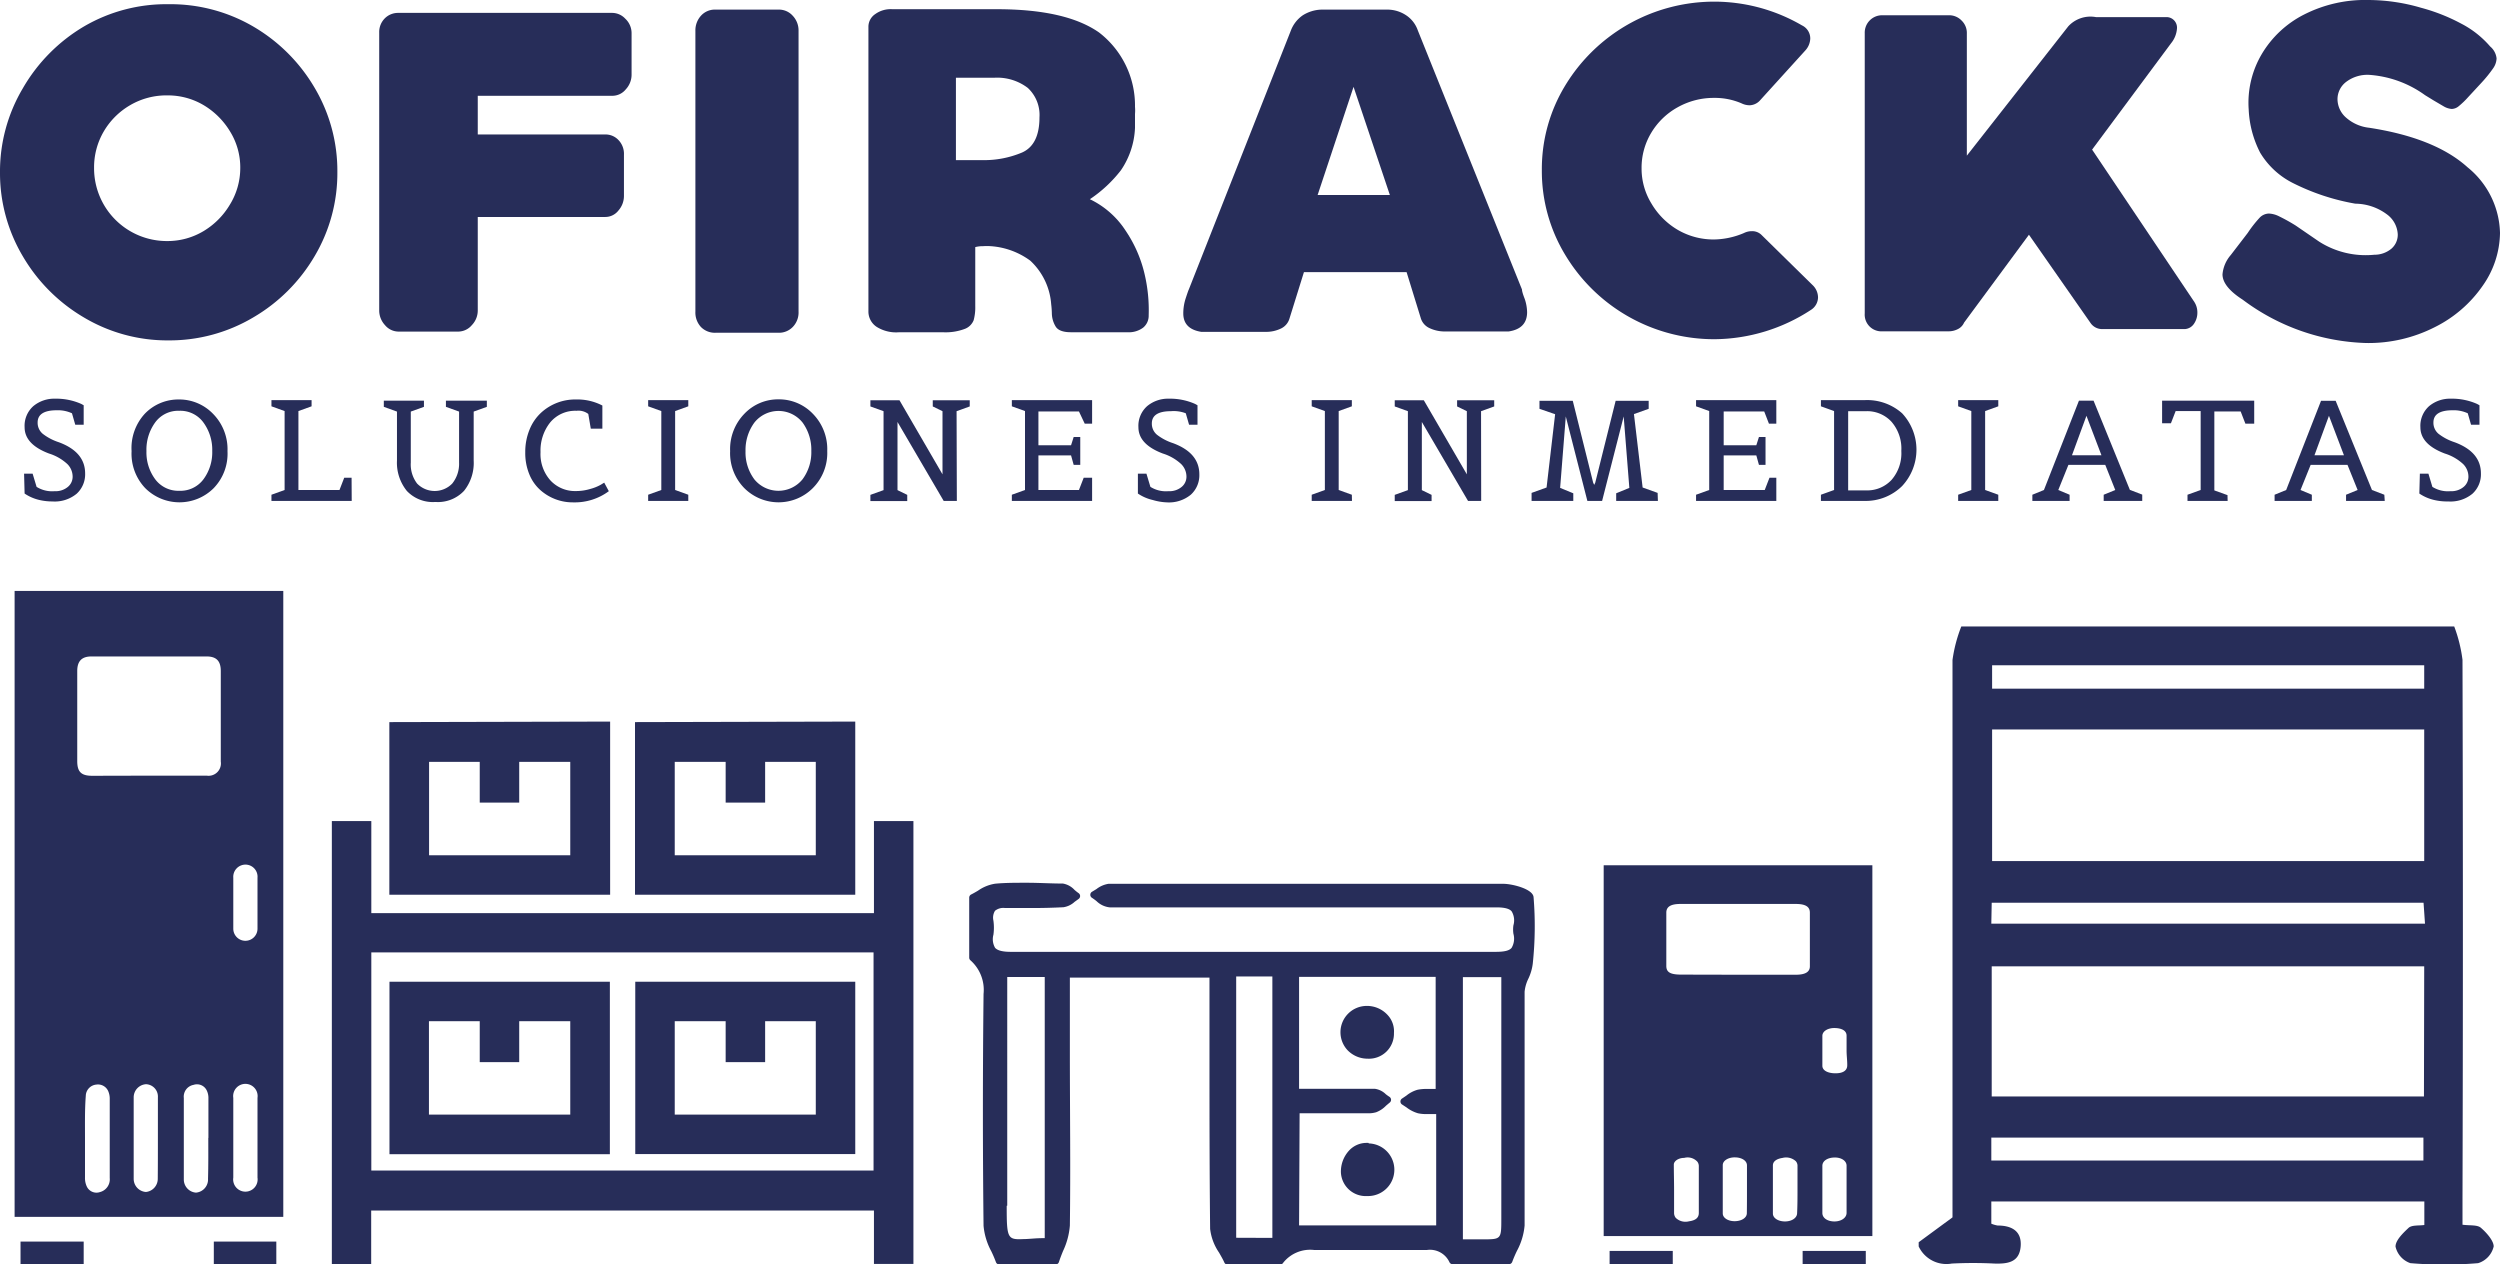 <svg xmlns="http://www.w3.org/2000/svg" viewBox="0 0 190 96.07"><defs><style>.cls-1{fill:#272d59;}</style></defs><title>logo</title><g id="Layer_2" data-name="Layer 2"><path class="cls-1" d="M0,13.12a12.39,12.39,0,0,1,1.73-6.4A13,13,0,0,1,6.4,2,12.39,12.39,0,0,1,12.8.32,12.48,12.48,0,0,1,19.22,2a13,13,0,0,1,4.69,4.67,12.39,12.39,0,0,1,1.73,6.4,12.38,12.38,0,0,1-1.73,6.4,13,13,0,0,1-4.69,4.67,12.48,12.48,0,0,1-6.42,1.73,12.39,12.39,0,0,1-6.4-1.73,13,13,0,0,1-4.67-4.67A12.38,12.38,0,0,1,0,13.12Zm18.26-.31A5.2,5.2,0,0,0,17.49,10a5.83,5.83,0,0,0-2-2,5.32,5.32,0,0,0-2.75-.75A5.45,5.45,0,0,0,9.88,8a5.54,5.54,0,0,0-2,2,5.39,5.39,0,0,0-.73,2.76,5.53,5.53,0,0,0,5.56,5.56,5.32,5.32,0,0,0,2.75-.75,5.78,5.78,0,0,0,2-2A5.29,5.29,0,0,0,18.26,12.8Z"/><path class="cls-1" d="M48,2.52V5.67a1.63,1.63,0,0,1-.44,1.12,1.31,1.31,0,0,1-1,.49H36.31v2.94H46a1.34,1.34,0,0,1,1,.42,1.51,1.51,0,0,1,.42,1.12V14.9A1.67,1.67,0,0,1,47,16a1.26,1.26,0,0,1-1,.49H36.31v7.1a1.6,1.6,0,0,1-.45,1.12,1.36,1.36,0,0,1-1,.49H30.26a1.34,1.34,0,0,1-1-.49,1.63,1.63,0,0,1-.44-1.12V2.48a1.47,1.47,0,0,1,.42-1.08,1.42,1.42,0,0,1,1-.42H46.52a1.37,1.37,0,0,1,1,.44A1.5,1.5,0,0,1,48,2.52Z"/><path class="cls-1" d="M52.85,23.68V2.34a1.65,1.65,0,0,1,.42-1.14A1.42,1.42,0,0,1,54.39.73h4.79a1.4,1.4,0,0,1,1.07.47,1.62,1.62,0,0,1,.44,1.14V23.68a1.58,1.58,0,0,1-.44,1.17,1.45,1.45,0,0,1-1.07.44H54.39a1.48,1.48,0,0,1-1.12-.44A1.62,1.62,0,0,1,52.85,23.68Z"/><path class="cls-1" d="M79.89,23.12a5,5,0,0,0-1.59-3.31,5.72,5.72,0,0,0-3-1.1,4.36,4.36,0,0,0-.59,0,2.2,2.2,0,0,0-.59.07l0,0v4.48A3.77,3.77,0,0,1,74,24.33a1.16,1.16,0,0,1-.66.66,4.12,4.12,0,0,1-1.7.26H68.35a2.79,2.79,0,0,1-1.71-.4A1.39,1.39,0,0,1,66,23.65l0-9.44V2a1.16,1.16,0,0,1,.52-.93A2,2,0,0,1,67.82.7h7.94q5.25,0,7.77,1.77a7,7,0,0,1,2.73,5.65,3.11,3.11,0,0,1,0,.54c0,.13,0,.24,0,.33v.73a6.16,6.16,0,0,1-1.07,3.22,10,10,0,0,1-2.36,2.2l0,0a6.67,6.67,0,0,1,2.73,2.41A9.86,9.86,0,0,1,87,20.88a11.94,11.94,0,0,1,.3,3.08,1.17,1.17,0,0,1-.42.94,1.81,1.81,0,0,1-1.19.35H81.39q-.91,0-1.17-.45a2,2,0,0,1-.28-1A6.5,6.5,0,0,0,79.89,23.12ZM74.68,12.17a7.43,7.43,0,0,0,3-.58Q79,11,79,8.92a2.8,2.8,0,0,0-.89-2.24,3.83,3.83,0,0,0-2.57-.77H72.65v6.26h2Z"/><path class="cls-1" d="M89.93,23.82a3.68,3.68,0,0,1,.19-1.17q.19-.58.23-.65L98.11,2.31A2.49,2.49,0,0,1,99,1.17a2.8,2.8,0,0,1,1.45-.44h5a2.58,2.58,0,0,1,1.5.49,2.26,2.26,0,0,1,.8,1.08L115.67,22q0,.18.21.72a3.36,3.36,0,0,1,.18,1q0,1.26-1.4,1.47h-4.79a2.68,2.68,0,0,1-1.24-.26,1.21,1.21,0,0,1-.65-.75l-1.08-3.5h-7.8L98,24.21a1.21,1.21,0,0,1-.63.75,2.57,2.57,0,0,1-1.22.26H91.29Q89.93,25,89.93,23.82Zm13.43-9h2.27l-2.76-8.22-2.73,8.22Z"/><path class="cls-1" d="M117.18,12.91a12.2,12.2,0,0,1,1.77-6.4,13.24,13.24,0,0,1,18-4.58,1.1,1.1,0,0,1,.63,1,1.41,1.41,0,0,1-.38.91l-3.43,3.78A1.11,1.11,0,0,1,133,8a1.39,1.39,0,0,1-.63-.14,5.11,5.11,0,0,0-2.1-.42,5.59,5.59,0,0,0-2.78.72,5.36,5.36,0,0,0-2,1.94,5.14,5.14,0,0,0-.73,2.69,5.07,5.07,0,0,0,.75,2.68,5.63,5.63,0,0,0,2,2,5.39,5.39,0,0,0,2.76.73,6,6,0,0,0,2.27-.49,1.32,1.32,0,0,1,.59-.14,1,1,0,0,1,.77.31l3.85,3.78a1.31,1.31,0,0,1,.42.94,1.14,1.14,0,0,1-.52.94,13.53,13.53,0,0,1-7.35,2.24,13.21,13.21,0,0,1-11.35-6.42A12.29,12.29,0,0,1,117.18,12.91Z"/><path class="cls-1" d="M167,23.72a1.49,1.49,0,0,1-.26.89.9.9,0,0,1-.68.4l-6.3,0a1.06,1.06,0,0,1-.87-.45l-4.69-6.72-4.93,6.68a1,1,0,0,1-.47.49,1.52,1.52,0,0,1-.72.17h-5a1.27,1.27,0,0,1-1.36-1.36V2.52a1.32,1.32,0,0,1,1.36-1.36h5a1.31,1.31,0,0,1,1,.4,1.31,1.31,0,0,1,.4,1v9.27L157.19,2a2.29,2.29,0,0,1,2.1-.7l5.39,0h0a.8.8,0,0,1,.77.87A2,2,0,0,1,165,3.29L159,11.37l7.77,11.58A1.47,1.47,0,0,1,167,23.72Z"/><path class="cls-1" d="M168.91,20.85a2.59,2.59,0,0,1,.63-1.47l1.29-1.68a9,9,0,0,1,.89-1.14,1,1,0,0,1,.72-.33,1.91,1.91,0,0,1,.77.21,13.69,13.69,0,0,1,1.26.7l1.78,1.22a6.57,6.57,0,0,0,4.2,1,2,2,0,0,0,1.31-.47,1.4,1.4,0,0,0,.47-1.07,2,2,0,0,0-.84-1.54,4.07,4.07,0,0,0-2.38-.8h0a17,17,0,0,1-4.79-1.59,6.08,6.08,0,0,1-2.45-2.29,7.91,7.91,0,0,1-.87-3.29,7.27,7.27,0,0,1,1-4.21,7.88,7.88,0,0,1,3.22-3A10.23,10.23,0,0,1,180,0,14.36,14.36,0,0,1,184,.59a14.11,14.11,0,0,1,3.06,1.21,7.32,7.32,0,0,1,2.19,1.73,1.37,1.37,0,0,1,.49.91,1.4,1.4,0,0,1-.26.75,10,10,0,0,1-.89,1.1l-1,1.08a6.23,6.23,0,0,1-.75.72.86.86,0,0,1-.51.19,1.41,1.41,0,0,1-.63-.21l-.75-.44-.65-.4a8.2,8.2,0,0,0-4.23-1.54,2.67,2.67,0,0,0-1.77.54,1.65,1.65,0,0,0-.65,1.31,1.88,1.88,0,0,0,.63,1.38,3.17,3.17,0,0,0,1.78.79q5,.77,7.47,3a6.61,6.61,0,0,1,2.47,5,7.11,7.11,0,0,1-1.31,4,9.63,9.63,0,0,1-3.64,3.15,11.11,11.11,0,0,1-5.19,1.21,16.4,16.4,0,0,1-9.41-3.29Q168.91,21.79,168.91,20.85Z"/><path class="cls-1" d="M1.56,96.07V94.36h4.8v1.71Z"/><path class="cls-1" d="M16.25,96.07V94.36H21v1.71Z"/><path class="cls-1" d="M21.53,92.48H1.11V44.91H21.53ZM11.31,58.95h4.4a.94.94,0,0,0,1.07-1.07q0-3.44,0-6.88c0-.76-.33-1.11-1.08-1.11H6.95c-.74,0-1.08.36-1.08,1.11q0,3.42,0,6.84c0,.82.3,1.12,1.14,1.12Zm8.26,27.54c0-1,0-2,0-3.05a.93.93,0,1,0-1.84,0q0,3,0,6.06a.93.93,0,1,0,1.84,0C19.57,88.5,19.57,87.49,19.57,86.49Zm-13.11,0h0c0,1,0,2,0,3a1.51,1.51,0,0,0,.13.67.81.81,0,0,0,1,.44,1,1,0,0,0,.75-1.07q0-3,0-6a1.43,1.43,0,0,0-.11-.59.85.85,0,0,0-.92-.51.88.88,0,0,0-.79.85C6.44,84.32,6.46,85.4,6.46,86.47Zm5.54,0c0-1,0-2.06,0-3.09a.94.94,0,0,0-.9-1,1,1,0,0,0-.94,1q0,3.09,0,6.19a1,1,0,0,0,.93,1,1,1,0,0,0,.9-1C12,88.54,12,87.52,12,86.5Zm3.84,0c0-1,0-2,0-3a1.3,1.3,0,0,0-.13-.62.82.82,0,0,0-1-.42.91.91,0,0,0-.74,1q0,3.09,0,6.19a1,1,0,0,0,.92,1,1,1,0,0,0,.92-1.05C15.84,88.51,15.83,87.49,15.83,86.47Zm3.73-17.78c0-.65,0-1.31,0-2a.92.92,0,0,0-.9-1,.93.93,0,0,0-.94,1q0,1.94,0,3.87a.92.92,0,1,0,1.84,0C19.57,70,19.57,69.33,19.57,68.69Z"/><path class="cls-1" d="M122.33,96.07v-1h4.8v1Z"/><path class="cls-1" d="M137,96.07v-1h4.8v1Z"/><path class="cls-1" d="M142.3,93.94H121.88V65.76H142.3ZM132.08,74.08h4.4c.72,0,1.07-.21,1.07-.64q0-2,0-4.08c0-.45-.33-.66-1.08-.66h-8.75c-.74,0-1.08.21-1.08.66q0,2,0,4.05c0,.48.3.66,1.14.66Zm8.26,16.32c0-.6,0-1.21,0-1.81,0-.36-.39-.63-.92-.62s-.92.26-.92.63q0,1.8,0,3.59c0,.37.37.63.89.64s.94-.26.95-.64C140.34,91.59,140.34,91,140.34,90.4Zm-13.11,0h0c0,.59,0,1.17,0,1.76a.6.6,0,0,0,.13.4,1.06,1.06,0,0,0,1,.26c.51-.07.75-.27.75-.64q0-1.77,0-3.54a.56.56,0,0,0-.11-.35A1,1,0,0,0,128,88c-.44,0-.78.24-.79.5C127.21,89.11,127.23,89.75,127.23,90.39Zm5.54,0c0-.61,0-1.22,0-1.83,0-.35-.38-.6-.9-.61s-.94.25-.94.59q0,1.83,0,3.67c0,.35.42.6.93.59s.9-.26.9-.61C132.77,91.61,132.77,91,132.77,90.4Zm3.84,0c0-.59,0-1.19,0-1.78a.52.52,0,0,0-.13-.37,1.09,1.09,0,0,0-1-.25c-.46.07-.73.26-.74.56q0,1.83,0,3.67c0,.35.41.6.92.6s.91-.26.92-.62C136.61,91.59,136.61,91,136.61,90.39Zm3.73-10.53c0-.39,0-.77,0-1.16s-.38-.57-.9-.58-.93.24-.94.58q0,1.15,0,2.29c0,.35.4.57,1,.57s.88-.23.89-.58S140.34,80.23,140.34,79.85Z"/><path class="cls-1" d="M25.22,96.07V62.4h3v7H66.42V62.4h3V96.06h-3V92H28.21v4.08Zm3-7.11H66.39V72.38H28.22Z"/><path class="cls-1" d="M46.37,54.84c0,.16,0,.32,0,.48q0,6.16,0,12.32V68H29.59v-.25q0-6.31,0-12.62c0-.08,0-.17,0-.25ZM36.46,61v-3.1H32.61V65H43.34v-7.1H39.46V61Z"/><path class="cls-1" d="M65,54.84c0,.08,0,.17,0,.25q0,6.31,0,12.62V68H48.26v-.29q0-6.3,0-12.6c0-.08,0-.15,0-.23ZM51.28,65H62v-7.1H58.15V61h-3v-3.1H51.28Z"/><path class="cls-1" d="M29.6,74.61H46.35V87.72H29.6Zm3,10.1H43.34v-7.1H39.46v3.11h-3V77.61H32.6Z"/><path class="cls-1" d="M65,74.61v13.1H48.28V74.61ZM51.28,84.71H62v-7.1H58.15v3.11h-3V77.61H51.28Z"/><path class="cls-1" d="M116.55,68.17c-.07-.62-1.64-1-2.29-1q-8,0-16,0H85.55c-.44,0-.87,0-1.31,0a2,2,0,0,0-.91.4l-.33.2a.27.27,0,0,0,0,.47,3.93,3.93,0,0,1,.34.25,1.68,1.68,0,0,0,1,.47c2.08,0,4.15,0,6.23,0H105c2.89,0,5.78,0,8.73,0,.61,0,1,.1,1.16.31a1.33,1.33,0,0,1,.13,1.05,2.22,2.22,0,0,0,0,.65,1.37,1.37,0,0,1-.14,1.07c-.18.21-.54.3-1.21.3h0c-2.69,0-5.38,0-8.07,0H86.25c-3.12,0-6.24,0-9.43,0-.63,0-1-.1-1.19-.3a1.3,1.3,0,0,1-.13-1,3.89,3.89,0,0,0,0-1.07,1,1,0,0,1,.12-.75,1,1,0,0,1,.76-.21h.16q1,0,1.91,0,1.19,0,2.37-.06a1.6,1.6,0,0,0,.85-.41l.29-.21a.27.27,0,0,0,0-.46,3.65,3.65,0,0,1-.3-.24,1.55,1.55,0,0,0-.88-.48c-.91,0-1.82-.06-2.73-.06s-1.65,0-2.41.07a3.08,3.08,0,0,0-1.31.53c-.17.1-.34.2-.52.29a.27.27,0,0,0-.15.25v4.55a.27.27,0,0,0,.09.2,3,3,0,0,1,1,2.56c-.07,6.52-.06,12.28,0,17.62a5,5,0,0,0,.59,1.94c.13.27.25.55.35.82a.27.27,0,0,0,.26.18h4.27a.27.27,0,0,0,.26-.19c.09-.28.2-.56.31-.83a5.53,5.53,0,0,0,.52-1.94c.06-4.38,0-8.83,0-13.14v-5.7H91.92v5.51c0,4.46,0,9.06.05,13.59a4,4,0,0,0,.68,1.8c.14.25.29.5.4.75a.27.27,0,0,0,.25.16h4A.27.27,0,0,0,97.5,96a2.61,2.61,0,0,1,2.38-1h.23q2,0,4,0t4.24,0h.09a1.63,1.63,0,0,1,1.72.93.27.27,0,0,0,.24.15h4.27a.27.27,0,0,0,.26-.18c.1-.27.22-.55.35-.82a5,5,0,0,0,.59-1.94c0-3.29,0-6.63,0-9.86,0-2.64,0-5.27,0-7.91a2.91,2.91,0,0,1,.29-1,3.74,3.74,0,0,0,.33-1.13A27,27,0,0,0,116.55,68.17Zm-40,23.46V74.25H79.4V94.1l0,0-.13,0c-.6,0-1.08.07-1.46.07C76.56,94.23,76.51,94.13,76.51,91.64Zm17.4,2.44V74.21h2.75V94.08Zm4.82-9.46H104a2,2,0,0,0,.59-.08,2.08,2.08,0,0,0,.75-.5l.26-.22a.27.27,0,0,0,0-.45,3.38,3.38,0,0,1-.28-.2,1.48,1.48,0,0,0-.82-.41c-.79,0-1.58,0-2.37,0H98.73V74.24h10.38v8.52h-.18l-.5,0a3.32,3.32,0,0,0-.69.06,2.36,2.36,0,0,0-.86.45l-.31.21a.27.27,0,0,0,0,.47l.32.21a2.63,2.63,0,0,0,.88.45,2.93,2.93,0,0,0,.66.06h.72v8.46H98.73Zm12.41,9.58V74.26h2.92V92.59c0,1.6,0,1.6-1.42,1.6h-1.5Z"/><path class="cls-1" d="M103.86,76.45h0a2,2,0,0,0-1.46,3.35,2.11,2.11,0,0,0,1.54.66h0a1.9,1.9,0,0,0,2-1.95,1.81,1.81,0,0,0-.49-1.38A2.12,2.12,0,0,0,103.86,76.45Z"/><path class="cls-1" d="M104,86.86h-.16a1.81,1.81,0,0,0-1.29.56,2.36,2.36,0,0,0-.64,1.71,1.89,1.89,0,0,0,2,1.77h0a2,2,0,1,0,.12-4Z"/><path class="cls-1" d="M149.06,47.61h37.46a11,11,0,0,1,.63,2.54q.06,20.49,0,41v1.93c.55.07,1.09,0,1.37.21.44.37,1,1,1,1.44A1.74,1.74,0,0,1,188.34,96a30.19,30.19,0,0,1-5.15,0,1.73,1.73,0,0,1-1.13-1.26c0-.47.54-1,1-1.43.26-.22.78-.15,1.19-.21V91.31H151.34V93a2.15,2.15,0,0,0,.48.14c1,0,1.85.37,1.75,1.59s-1,1.33-2,1.3a32.19,32.19,0,0,0-3.23,0,2.33,2.33,0,0,1-2.52-1.3v-.32l2.57-1.89V91.09q0-20.46,0-40.93A11,11,0,0,1,149.06,47.61Zm35.18,7.83H151.4v10h32.84Zm0,18H151.37v9.89h32.85Zm0-22.88H151.4v1.78h32.84Zm-32.9,37.64h32.84V86.46H151.34Zm0-18H184.3l-.11-1.59H151.37Z"/><path class="cls-1" d="M1.83,36h.65l.3,1a2.21,2.21,0,0,0,1.37.33,1.45,1.45,0,0,0,1-.32,1,1,0,0,0,.37-.81,1.35,1.35,0,0,0-.4-.93,3.64,3.64,0,0,0-1.39-.8q-1.86-.7-1.86-2a2,2,0,0,1,.67-1.61,2.48,2.48,0,0,1,1.64-.56,4.7,4.7,0,0,1,2,.4l.18.1v1.48l-.64,0-.25-.87a2.54,2.54,0,0,0-1.15-.23q-1.46,0-1.46.93a1.09,1.09,0,0,0,.39.86,4,4,0,0,0,1.22.64q2,.74,2,2.37a2,2,0,0,1-.64,1.54,2.61,2.61,0,0,1-1.84.59A4.32,4.32,0,0,1,3,38a3.33,3.33,0,0,1-1.13-.49Z"/><path class="cls-1" d="M16.24,37.1a3.68,3.68,0,0,1-5.2,0A3.79,3.79,0,0,1,10,34.29,3.85,3.85,0,0,1,11,31.45a3.53,3.53,0,0,1,2.59-1.09,3.56,3.56,0,0,1,2.6,1.09,3.83,3.83,0,0,1,1.1,2.84A3.77,3.77,0,0,1,16.24,37.1Zm-5.11-2.82a3.42,3.42,0,0,0,.67,2.15,2.19,2.19,0,0,0,1.83.87,2.18,2.18,0,0,0,1.83-.87,3.44,3.44,0,0,0,.67-2.15,3.51,3.51,0,0,0-.67-2.17,2.17,2.17,0,0,0-1.84-.89,2.16,2.16,0,0,0-1.83.89A3.52,3.52,0,0,0,11.13,34.29Z"/><path class="cls-1" d="M26.73,38.07h-6.1v-.47l1-.36v-6l-1-.36v-.47h3.05v.47l-1,.36v6h3.12l.36-.93h.56Z"/><path class="cls-1" d="M34.89,35.17V31.28l-1-.36v-.47H37v.47l-1,.36V35a3.4,3.4,0,0,1-.73,2.3,2.72,2.72,0,0,1-2.18.85,2.72,2.72,0,0,1-2.17-.84A3.41,3.41,0,0,1,30.17,35V31.28l-1-.36v-.47h3.05v.47l-1,.36v3.88a2.39,2.39,0,0,0,.48,1.59,1.86,1.86,0,0,0,2.67,0A2.39,2.39,0,0,0,34.89,35.17Z"/><path class="cls-1" d="M46.27,37.33a4.34,4.34,0,0,1-2.69.85,3.7,3.7,0,0,1-2.52-.94,3.22,3.22,0,0,1-.83-1.19,4.26,4.26,0,0,1-.31-1.68,4.43,4.43,0,0,1,.33-1.73,3.53,3.53,0,0,1,.88-1.28,3.83,3.83,0,0,1,2.65-1,4.11,4.11,0,0,1,2,.46v1.76h-.88l-.19-1.12a1.23,1.23,0,0,0-.9-.24,2.47,2.47,0,0,0-2,.89,3.43,3.43,0,0,0-.73,2.25,3,3,0,0,0,.76,2.16,2.54,2.54,0,0,0,1.93.8,3.77,3.77,0,0,0,1.09-.16,3.45,3.45,0,0,0,.8-.32l.26-.16Z"/><path class="cls-1" d="M52.31,38.07H49.26v-.47l1-.36v-6l-1-.36v-.47h3.05v.47l-1,.36v6l1,.36Z"/><path class="cls-1" d="M61.77,37.1a3.68,3.68,0,0,1-5.2,0,3.79,3.79,0,0,1-1.08-2.82,3.85,3.85,0,0,1,1.09-2.84,3.53,3.53,0,0,1,2.59-1.09,3.56,3.56,0,0,1,2.6,1.09,3.83,3.83,0,0,1,1.1,2.84A3.77,3.77,0,0,1,61.77,37.1Zm-5.11-2.82a3.42,3.42,0,0,0,.67,2.15,2.36,2.36,0,0,0,3.66,0,3.44,3.44,0,0,0,.67-2.15A3.51,3.51,0,0,0,61,32.12a2.34,2.34,0,0,0-3.67,0A3.52,3.52,0,0,0,56.66,34.29Z"/><path class="cls-1" d="M72.72,38.07h-1l-3.51-6v5.18l.74.36v.47H66.15v-.47l1-.36v-6l-1-.36v-.47h2.21l3.27,5.63v-4.8l-.74-.36v-.47H73.7v.47l-1,.36Z"/><path class="cls-1" d="M83,38.07h-6.1v-.47l1-.36v-6l-1-.36v-.47H83V32.2h-.56L82,31.27H78.92v2.57H81.4l.2-.63h.5v2.12h-.5l-.2-.72H78.92v2.63H82l.36-.93H83Z"/><path class="cls-1" d="M86.48,36h.65l.3,1a2.21,2.21,0,0,0,1.37.33,1.45,1.45,0,0,0,1-.32,1,1,0,0,0,.37-.81,1.35,1.35,0,0,0-.4-.93,3.64,3.64,0,0,0-1.39-.8q-1.86-.7-1.86-2a2,2,0,0,1,.67-1.61,2.48,2.48,0,0,1,1.64-.56,4.7,4.7,0,0,1,2,.4l.18.1v1.48l-.64,0-.25-.87A2.54,2.54,0,0,0,89,31.25q-1.46,0-1.46.93a1.09,1.09,0,0,0,.39.86,4,4,0,0,0,1.22.64q2,.74,2,2.37a2,2,0,0,1-.64,1.54,2.61,2.61,0,0,1-1.84.59A4.32,4.32,0,0,1,87.61,38a3.33,3.33,0,0,1-1.13-.49Z"/><path class="cls-1" d="M102.75,38.07H99.69v-.47l1-.36v-6l-1-.36v-.47h3.05v.47l-1,.36v6l1,.36Z"/><path class="cls-1" d="M112.57,38.07h-1l-3.51-6v5.18l.74.36v.47H106v-.47l1-.36v-6l-1-.36v-.47h2.21l3.27,5.63v-4.8l-.74-.36v-.47h2.82v.47l-1,.36Z"/><path class="cls-1" d="M126,38.07h-3.17v-.58l1-.41-.43-5.43-1.64,6.42h-1.12L119,31.65l-.43,5.43,1,.41v.58h-3.17v-.61l1.14-.41.65-5.57L117,31.07v-.61h2.53l1.55,6.22.08.17.08-.17,1.55-6.22h2.51v.61l-1.12.4.66,5.58,1.14.41Z"/><path class="cls-1" d="M135,38.07h-6.1v-.47l1-.36v-6l-1-.36v-.47H135V32.2h-.56l-.36-.93H131v2.57h2.48l.2-.63h.5v2.12h-.5l-.2-.72H131v2.63h3.12l.36-.93H135Z"/><path class="cls-1" d="M141.71,38.07h-3.32v-.47l1-.36v-6l-1-.36v-.47h3.33a4,4,0,0,1,2.84,1,4.05,4.05,0,0,1,0,5.53A3.94,3.94,0,0,1,141.71,38.07Zm-1.25-.8h1.38a2.52,2.52,0,0,0,1.91-.79,3.08,3.08,0,0,0,.75-2.21,3.11,3.11,0,0,0-.75-2.22,2.51,2.51,0,0,0-1.91-.8h-1.38Z"/><path class="cls-1" d="M151.87,38.07h-3.05v-.47l1-.36v-6l-1-.36v-.47h3.05v.47l-1,.36v6l1,.36Z"/><path class="cls-1" d="M162.81,38.07h-2.93v-.47l.88-.36L160,35.33h-2.8l-.77,1.91.86.36v.47h-2.83v-.47l.88-.36L158,30.45h1.11l2.76,6.78.94.36Zm-3.1-3.47-1.14-3-1.1,3Z"/><path class="cls-1" d="M169.3,38.07h-3.05v-.47l1-.36v-6h-1.9l-.36.93h-.67V30.45h7V32.2h-.67l-.36-.93h-2v6l1,.36Z"/><path class="cls-1" d="M181.24,38.07H178.3v-.47l.88-.36-.77-1.91h-2.8l-.77,1.91.86.36v.47h-2.83v-.47l.88-.36,2.65-6.78h1.11l2.76,6.78.94.36Zm-3.1-3.47-1.14-3-1.1,3Z"/><path class="cls-1" d="M183.91,36h.65l.3,1a2.21,2.21,0,0,0,1.37.33,1.45,1.45,0,0,0,1-.32,1,1,0,0,0,.37-.81,1.35,1.35,0,0,0-.4-.93,3.64,3.64,0,0,0-1.39-.8q-1.86-.7-1.86-2a2,2,0,0,1,.67-1.61,2.48,2.48,0,0,1,1.64-.56,4.7,4.7,0,0,1,2,.4l.18.1v1.48l-.64,0-.25-.87a2.54,2.54,0,0,0-1.15-.23q-1.46,0-1.46.93a1.09,1.09,0,0,0,.39.86,4,4,0,0,0,1.22.64q2,.74,2,2.37a2,2,0,0,1-.64,1.54,2.61,2.61,0,0,1-1.84.59A4.32,4.32,0,0,1,185,38a3.33,3.33,0,0,1-1.13-.49Z"/></g></svg>